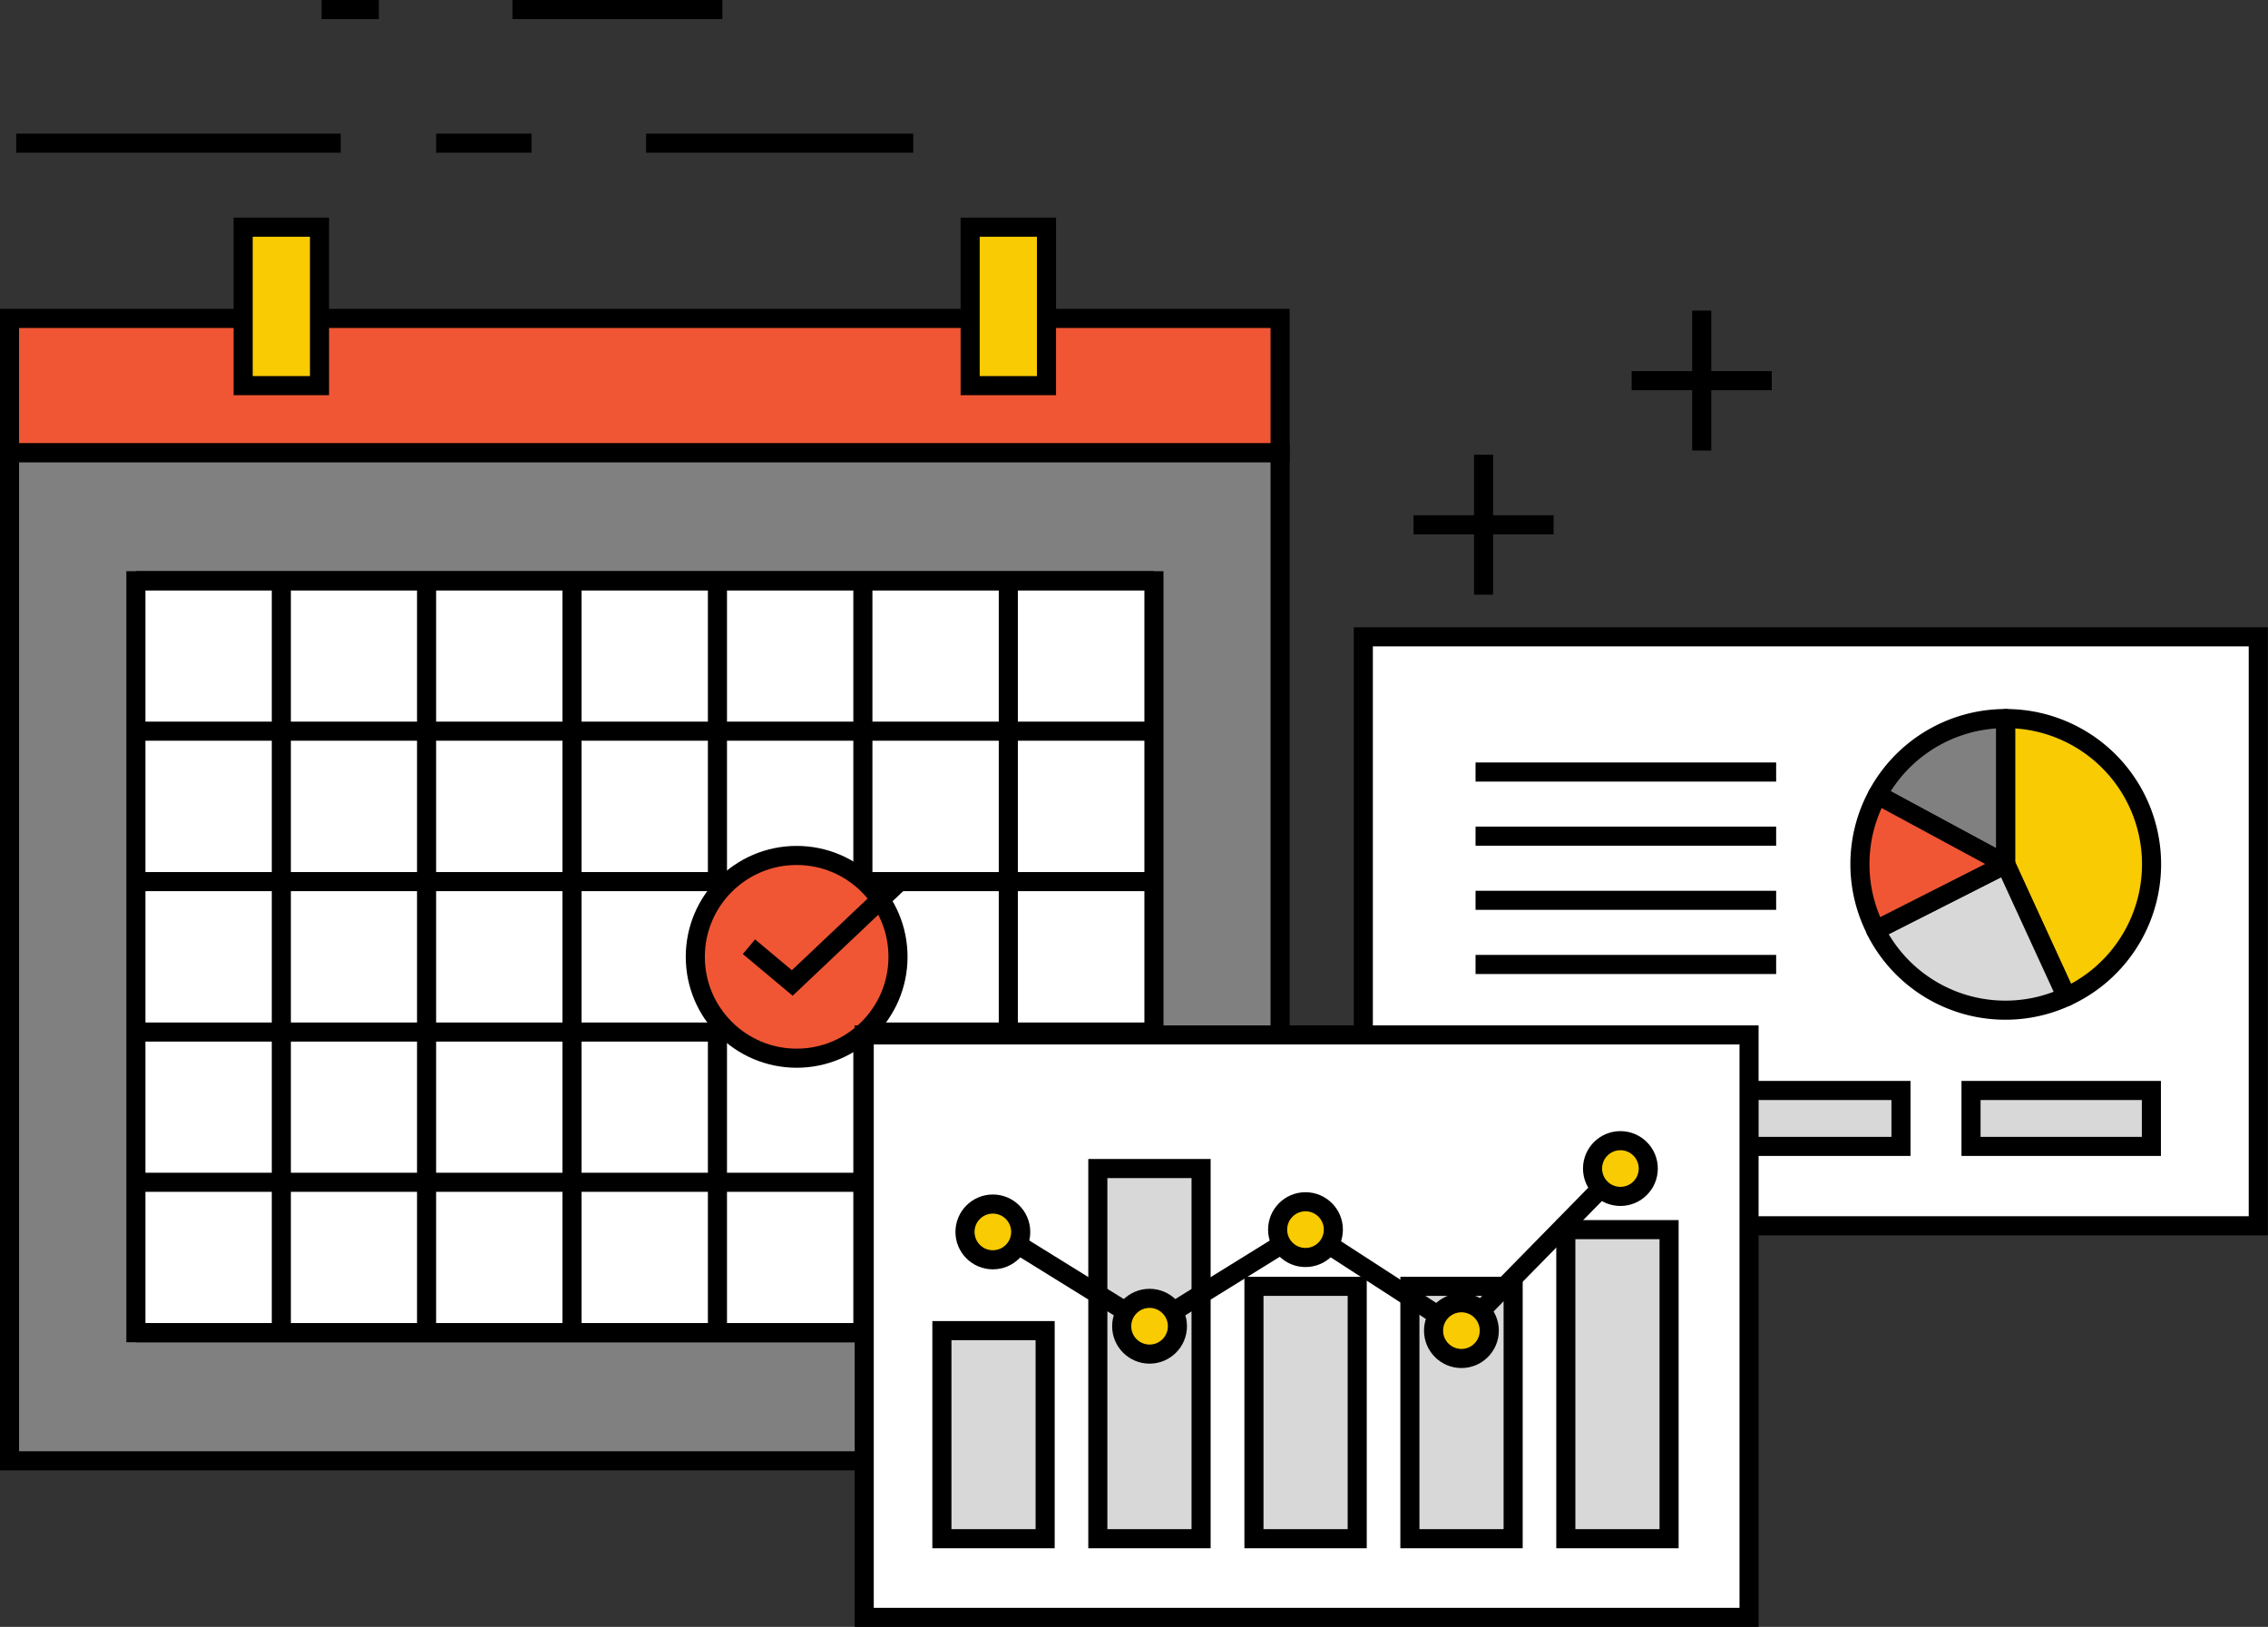 <svg id="レイヤー_1" data-name="レイヤー 1" xmlns="http://www.w3.org/2000/svg" width="118.83" height="85.22" viewBox="0 0 118.83 85.22">
  <rect x="0" y="0" width="118.83" height="85.22" fill="#333333" stroke="none"/>
  <defs>
    <style>
      .cls-1, .cls-7 {
        fill: none;
      }

      .cls-1, .cls-10, .cls-11, .cls-2, .cls-3, .cls-4, .cls-5, .cls-6, .cls-7, .cls-8, .cls-9 {
        stroke: #000;
      }

      .cls-1, .cls-10, .cls-11, .cls-2, .cls-8, .cls-9 {
        stroke-miterlimit: 10;
      }

      .cls-2 {
        fill: #fff;
      }

      .cls-3, .cls-9 {
        fill: gray;
      }

      .cls-3, .cls-4, .cls-5, .cls-6, .cls-7 {
        stroke-linejoin: round;
      }

      .cls-11, .cls-4 {
        fill: #f8cb02;
      }

      .cls-5, .cls-8 {
        fill: #d8d8d8;
      }

      .cls-10, .cls-6 {
        fill: #f05634;
      }
    </style>
  </defs>
  <g>
    <line class="cls-1" x1="0.85" y1="7.5" x2="17.85" y2="7.5"/>
    <line class="cls-1" x1="22.85" y1="7.5" x2="27.85" y2="7.5"/>
    <line class="cls-1" x1="33.85" y1="7.5" x2="47.85" y2="7.5"/>
    <line class="cls-1" x1="26.85" y1="0.5" x2="37.85" y2="0.5"/>
    <line class="cls-1" x1="16.85" y1="0.5" x2="19.85" y2="0.5"/>
    <g>
      <g>
        <line class="cls-2" x1="74.06" y1="27.49" x2="81.4" y2="27.49"/>
        <line class="cls-2" x1="77.73" y1="31.15" x2="77.73" y2="23.82"/>
      </g>
      <g>
        <line class="cls-2" x1="85.49" y1="19.94" x2="92.83" y2="19.94"/>
        <line class="cls-2" x1="89.16" y1="23.6" x2="89.16" y2="16.27"/>
      </g>
      <g>
        <rect class="cls-2" x="71.44" y="33.37" width="46.89" height="30.85" transform="translate(189.76 97.58) rotate(-180)"/>
        <g>
          <path class="cls-3" d="M98.37,41.64a7.62,7.62,0,0,1,6.72-4v7.63Z"/>
          <path class="cls-4" d="M105.09,37.64a7.63,7.63,0,0,1,3.18,14.57l-3.18-6.94Z"/>
          <path class="cls-5" d="M108.27,52.21a7.61,7.61,0,0,1-10-3.49l6.81-3.45Z"/>
          <path class="cls-6" d="M98.37,41.64l6.72,3.63-6.81,3.45a7.6,7.6,0,0,1,.09-7.08Z"/>
        </g>
        <line class="cls-7" x1="93.06" y1="40.44" x2="77.31" y2="40.44"/>
        <line class="cls-7" x1="93.06" y1="43.8" x2="77.31" y2="43.8"/>
        <line class="cls-7" x1="93.06" y1="47.16" x2="77.31" y2="47.16"/>
        <line class="cls-7" x1="93.06" y1="50.52" x2="77.31" y2="50.52"/>
        <rect class="cls-8" x="103.28" y="57.11" width="9.45" height="2.93" transform="translate(216 117.16) rotate(-180)"/>
        <rect class="cls-8" x="90.16" y="57.11" width="9.45" height="2.93" transform="translate(189.76 117.16) rotate(-180)"/>
        <rect class="cls-8" x="76.77" y="57.11" width="9.45" height="2.93" transform="translate(162.98 117.16) rotate(-180)"/>
      </g>
      <g>
        <g>
          <rect class="cls-9" x="0.5" y="23.71" width="66.57" height="52.81"/>
          <rect class="cls-2" x="7.12" y="30.42" width="53.34" height="39.39"/>
          <line class="cls-1" x1="14.74" y1="30.42" x2="14.74" y2="69.81"/>
          <line class="cls-1" x1="22.35" y1="30.42" x2="22.35" y2="69.81"/>
          <line class="cls-1" x1="29.97" y1="30.42" x2="29.97" y2="69.81"/>
          <line class="cls-1" x1="37.59" y1="30.42" x2="37.59" y2="69.81"/>
          <line class="cls-1" x1="45.21" y1="30.42" x2="45.21" y2="69.81"/>
          <line class="cls-1" x1="52.83" y1="30.42" x2="52.83" y2="69.81"/>
          <line class="cls-1" x1="7.12" y1="30.42" x2="60.45" y2="30.42"/>
          <line class="cls-1" x1="7.12" y1="38.3" x2="60.45" y2="38.3"/>
          <line class="cls-1" x1="7.12" y1="46.18" x2="60.45" y2="46.18"/>
          <line class="cls-1" x1="7.12" y1="54.06" x2="60.45" y2="54.06"/>
          <line class="cls-1" x1="7.12" y1="61.93" x2="60.45" y2="61.93"/>
          <line class="cls-1" x1="7.12" y1="69.81" x2="60.45" y2="69.81"/>
          <rect class="cls-10" x="0.5" y="16.68" width="66.57" height="7.03"/>
          <rect class="cls-11" x="12.74" y="11.9" width="4" height="8.3"/>
          <rect class="cls-11" x="50.83" y="11.9" width="4" height="8.3"/>
        </g>
        <g>
          <circle class="cls-10" cx="41.74" cy="50.12" r="5.31"/>
          <polyline class="cls-1" points="39.24 49.59 41.51 51.49 47.05 46.25"/>
        </g>
      </g>
      <g>
        <rect class="cls-2" x="45.28" y="54.21" width="46.36" height="30.51"/>
        <rect class="cls-8" x="49.35" y="69.7" width="5.41" height="10.9"/>
        <rect class="cls-8" x="57.52" y="61.21" width="5.41" height="19.39"/>
        <rect class="cls-8" x="65.7" y="67.38" width="5.41" height="13.22"/>
        <rect class="cls-8" x="73.87" y="67.38" width="5.41" height="13.22"/>
        <rect class="cls-8" x="82.04" y="64.41" width="5.41" height="16.19"/>
        <g>
          <polyline class="cls-1" points="84.9 61.21 76.57 69.7 68.4 64.41 60.23 69.47"/>
          <circle class="cls-11" cx="84.9" cy="61.21" r="1.46"/>
          <circle class="cls-11" cx="76.57" cy="69.7" r="1.46"/>
          <circle class="cls-11" cx="68.4" cy="64.41" r="1.46"/>
          <line class="cls-1" x1="60.23" y1="69.47" x2="52.06" y2="64.41"/>
          <circle class="cls-11" cx="60.23" cy="69.47" r="1.46"/>
          <circle class="cls-11" cx="52.02" cy="64.53" r="1.46"/>
        </g>
      </g>
    </g>
  </g>
</svg>
